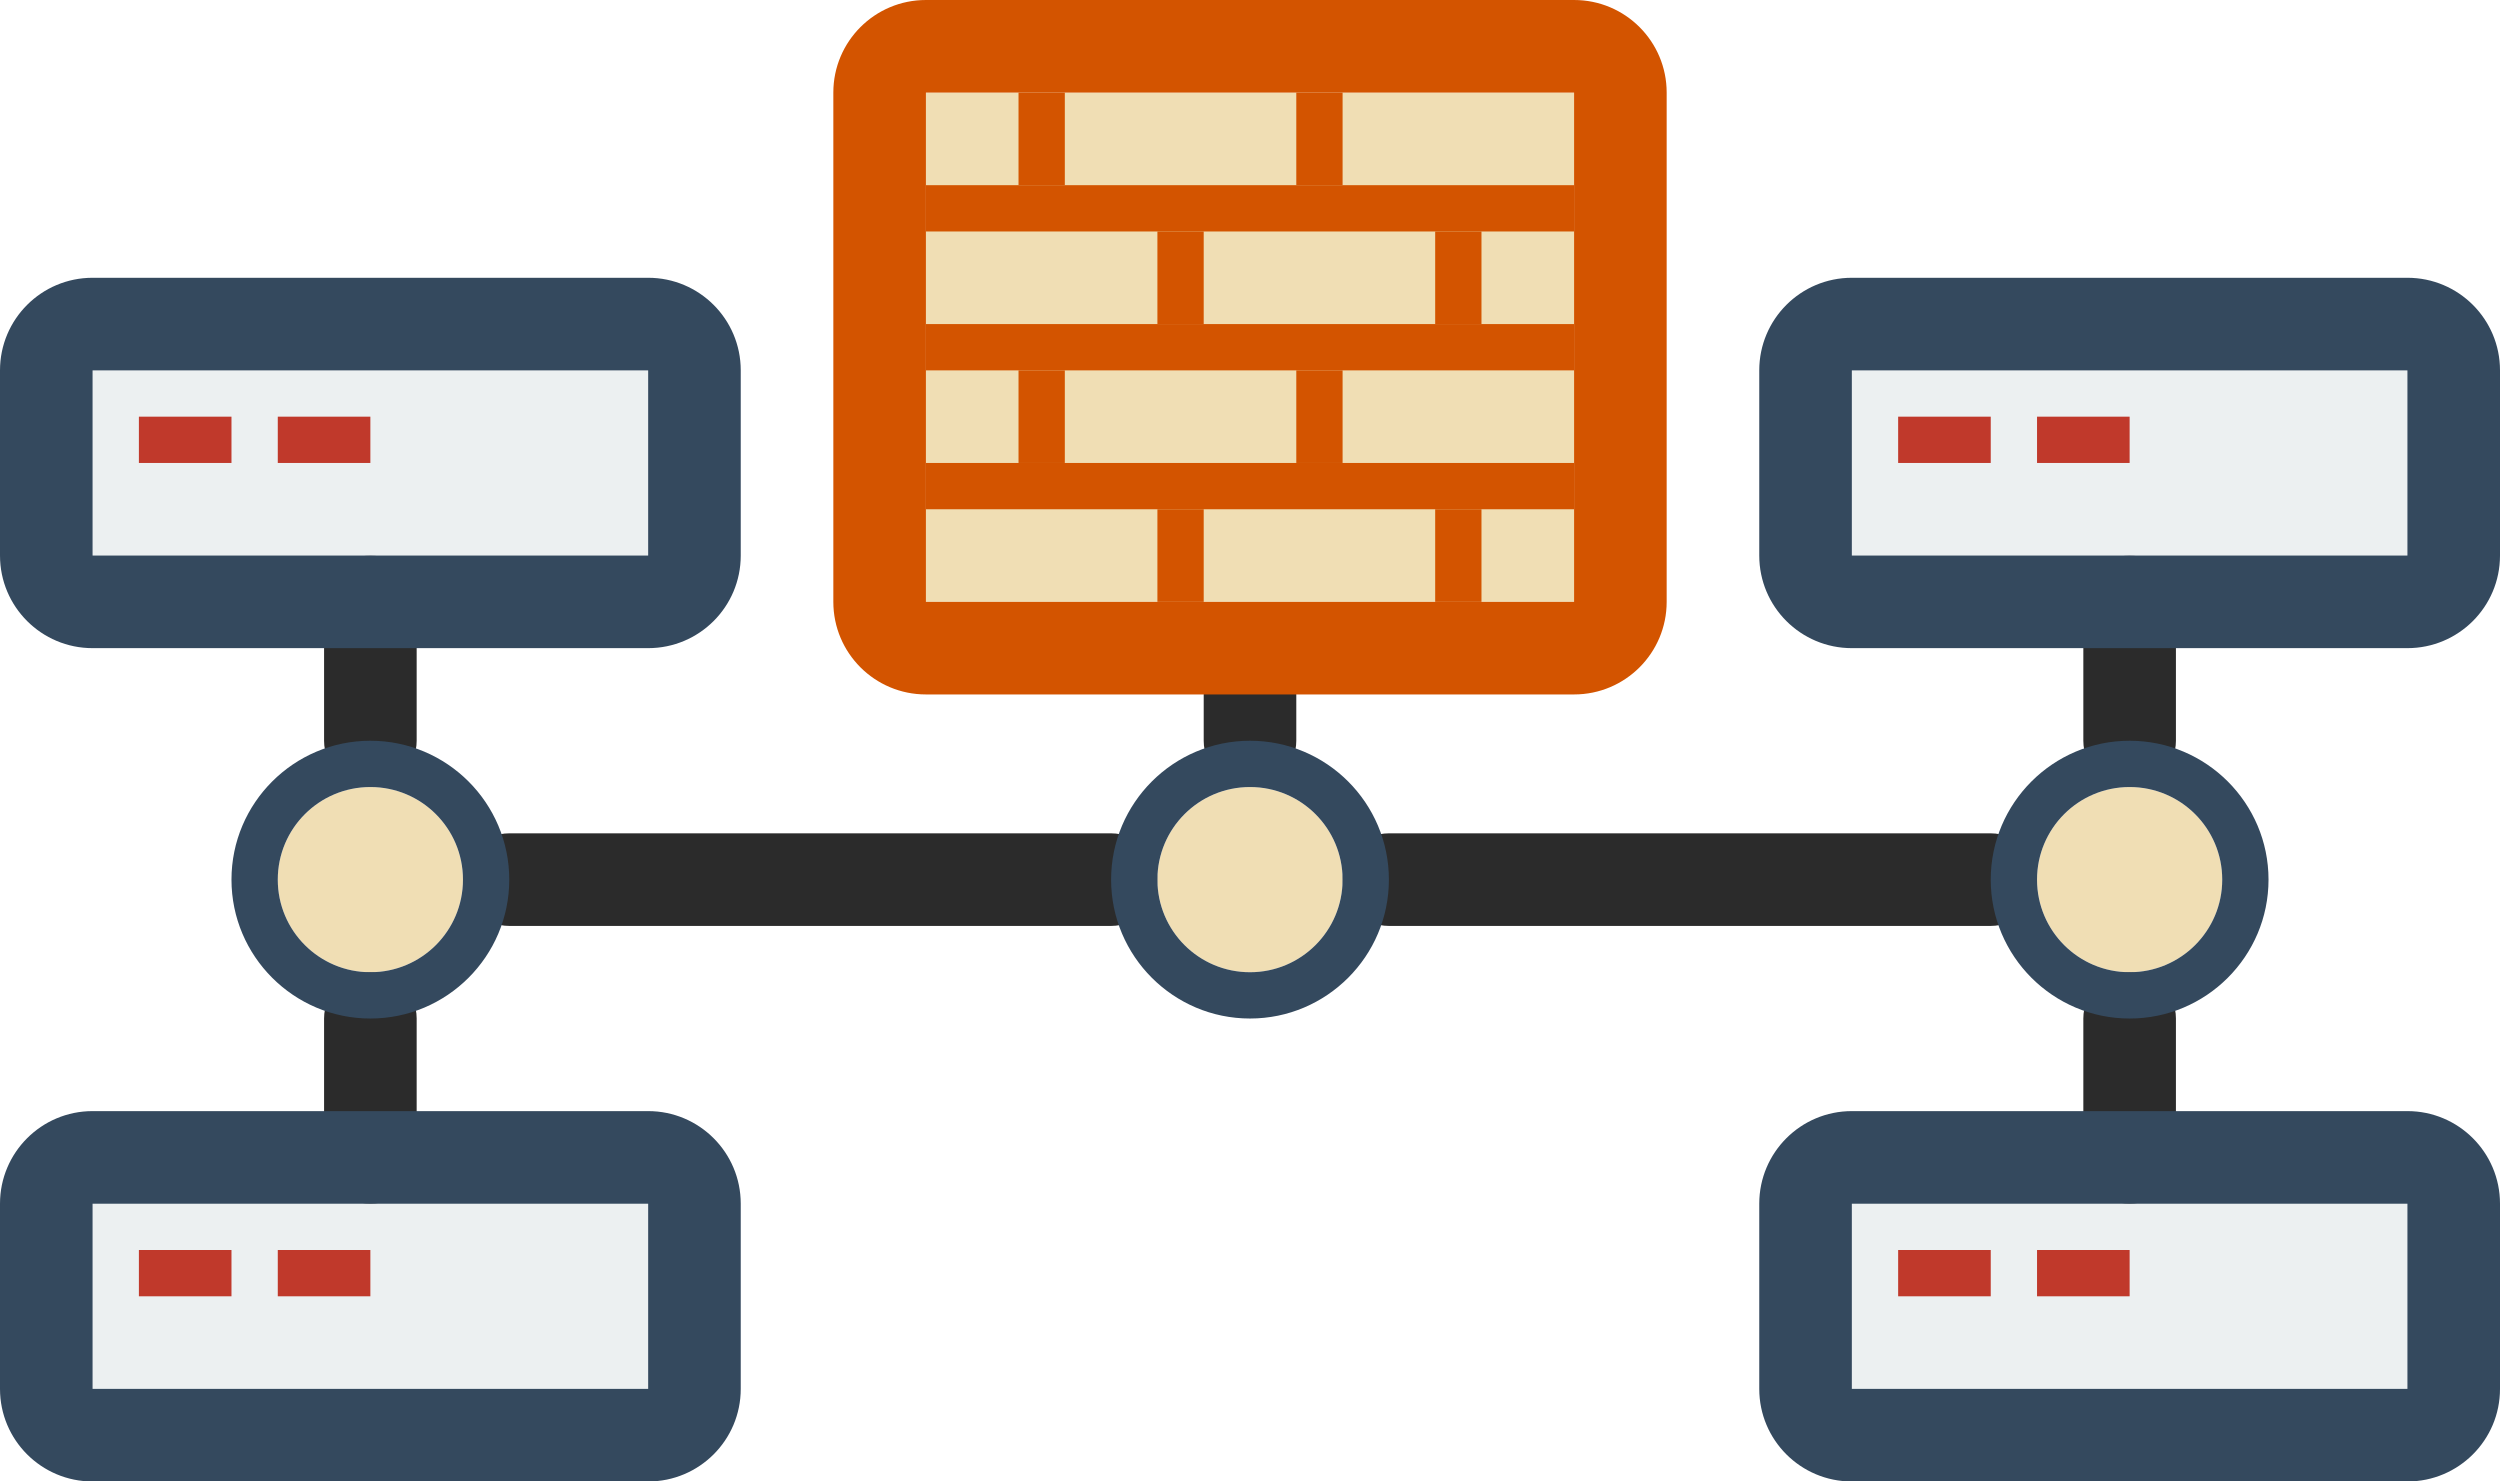 <?xml version="1.0" encoding="iso-8859-1"?>
<!-- Generator: Adobe Illustrator 19.1.0, SVG Export Plug-In . SVG Version: 6.00 Build 0)  -->
<svg version="1.1" xmlns="http://www.w3.org/2000/svg" xmlns:xlink="http://www.w3.org/1999/xlink" x="0px" y="0px"
	 viewBox="0 0 54 32" style="enable-background:new 0 0 54 32;" xml:space="preserve">
<g id="firewall">
	<g>
		<path style="fill:#2B2B2B;" d="M8,26c-0.552,0-1-0.448-1-1v-3c0-0.552,0.448-1,1-1s1,0.448,1,1v3C9,25.552,8.552,26,8,26z"/>
		<path style="fill:#2B2B2B;" d="M24,20H11c-0.552,0-1-0.448-1-1s0.448-1,1-1h13c0.552,0,1,0.448,1,1S24.552,20,24,20z"/>
		<path style="fill:#2B2B2B;" d="M46,26c-0.552,0-1-0.448-1-1v-3c0-0.552,0.448-1,1-1s1,0.448,1,1v3C47,25.552,46.552,26,46,26z"/>
		<path style="fill:#2B2B2B;" d="M8,17c-0.552,0-1-0.448-1-1v-3c0-0.552,0.448-1,1-1s1,0.448,1,1v3C9,16.552,8.552,17,8,17z"/>
		<path style="fill:#2B2B2B;" d="M46,17c-0.552,0-1-0.448-1-1v-3c0-0.552,0.448-1,1-1s1,0.448,1,1v3C47,16.552,46.552,17,46,17z"/>
		<path style="fill:#2B2B2B;" d="M43,20H30c-0.552,0-1-0.448-1-1s0.448-1,1-1h13c0.552,0,1,0.448,1,1S43.552,20,43,20z"/>
		<path style="fill:#2B2B2B;" d="M27,17c-0.552,0-1-0.448-1-1v-1c0-0.552,0.448-1,1-1s1,0.448,1,1v1C28,16.552,27.552,17,27,17z"/>
	</g>
	<rect x="2" y="8" style="fill:#ECF0F1;" width="12" height="4"/>
	<rect x="2" y="26" style="fill:#ECF0F1;" width="12" height="4"/>
	<rect x="40" y="8" style="fill:#ECF0F1;" width="12" height="4"/>
	<rect x="20" y="2" style="fill:#F0DEB4;" width="14" height="11"/>
	<rect x="40" y="26" style="fill:#ECF0F1;" width="12" height="4"/>
	<g>
		<path style="fill:#D35400;" d="M34,2v11H20V2H34 M34,0H20c-1.105,0-2,0.895-2,2v11c0,1.105,0.895,2,2,2h14c1.105,0,2-0.895,2-2V2
			C36,0.895,35.105,0,34,0L34,0z"/>
		<polygon style="fill:#D35400;" points="34,4 20,4 20,5 34,5 34,4 		"/>
		<polygon style="fill:#D35400;" points="34,7 20,7 20,8 34,8 34,7 		"/>
		<polygon style="fill:#D35400;" points="34,10 20,10 20,11 34,11 34,10 		"/>
		<polygon style="fill:#D35400;" points="23,2 22,2 22,4 23,4 23,2 		"/>
		<polygon style="fill:#D35400;" points="26,5 25,5 25,7 26,7 26,5 		"/>
		<polygon style="fill:#D35400;" points="29,2 28,2 28,4 29,4 29,2 		"/>
		<polygon style="fill:#D35400;" points="32,5 31,5 31,7 32,7 32,5 		"/>
		<polygon style="fill:#D35400;" points="23,8 22,8 22,10 23,10 23,8 		"/>
		<polygon style="fill:#D35400;" points="26,11 25,11 25,13 26,13 26,11 		"/>
		<polygon style="fill:#D35400;" points="29,8 28,8 28,10 29,10 29,8 		"/>
		<polygon style="fill:#D35400;" points="32,11 31,11 31,13 32,13 32,11 		"/>
	</g>
	<g>
		<polygon style="fill:#C0392B;" points="5,9 3,9 3,10 5,10 5,9 		"/>
		<polygon style="fill:#C0392B;" points="8,9 6,9 6,10 8,10 8,9 		"/>
		<polygon style="fill:#C0392B;" points="5,27 3,27 3,28 5,28 5,27 		"/>
		<polygon style="fill:#C0392B;" points="8,27 6,27 6,28 8,28 8,27 		"/>
		<polygon style="fill:#C0392B;" points="43,9 41,9 41,10 43,10 43,9 		"/>
		<polygon style="fill:#C0392B;" points="46,9 44,9 44,10 46,10 46,9 		"/>
		<polygon style="fill:#C0392B;" points="43,27 41,27 41,28 43,28 43,27 		"/>
		<polygon style="fill:#C0392B;" points="46,27 44,27 44,28 46,28 46,27 		"/>
	</g>
	<g>
		<circle style="fill:#F0DEB4;" cx="8" cy="19" r="2"/>
		<circle style="fill:#F0DEB4;" cx="27" cy="19" r="2"/>
		<circle style="fill:#F0DEB4;" cx="46" cy="19" r="2"/>
	</g>
	<g>
		<path style="fill:#34495E;" d="M14,8v4H2V8H14 M14,6H2C0.895,6,0,6.895,0,8v4c0,1.105,0.895,2,2,2h12c1.105,0,2-0.895,2-2V8
			C16,6.895,15.105,6,14,6L14,6z"/>
		<path style="fill:#34495E;" d="M52,8v4H40V8H52 M52,6H40c-1.105,0-2,0.895-2,2v4c0,1.105,0.895,2,2,2h12c1.105,0,2-0.895,2-2V8
			C54,6.895,53.105,6,52,6L52,6z"/>
		<path style="fill:#34495E;" d="M52,26v4H40v-4H52 M52,24H40c-1.105,0-2,0.895-2,2v4c0,1.105,0.895,2,2,2h12c1.105,0,2-0.895,2-2
			v-4C54,24.895,53.105,24,52,24L52,24z"/>
		<path style="fill:#34495E;" d="M14,26v4H2v-4H14 M14,24H2c-1.105,0-2,0.895-2,2v4c0,1.105,0.895,2,2,2h12c1.105,0,2-0.895,2-2v-4
			C16,24.895,15.105,24,14,24L14,24z"/>
		<path style="fill:#34495E;" d="M8,17c1.105,0,2,0.895,2,2s-0.895,2-2,2s-2-0.895-2-2S6.895,17,8,17 M8,16c-1.654,0-3,1.346-3,3
			s1.346,3,3,3s3-1.346,3-3S9.654,16,8,16L8,16z"/>
		<path style="fill:#34495E;" d="M27,17c1.105,0,2,0.895,2,2s-0.895,2-2,2s-2-0.895-2-2S25.895,17,27,17 M27,16
			c-1.654,0-3,1.346-3,3s1.346,3,3,3s3-1.346,3-3S28.654,16,27,16L27,16z"/>
		<path style="fill:#34495E;" d="M46,17c1.105,0,2,0.895,2,2s-0.895,2-2,2s-2-0.895-2-2S44.895,17,46,17 M46,16
			c-1.654,0-3,1.346-3,3s1.346,3,3,3s3-1.346,3-3S47.654,16,46,16L46,16z"/>
	</g>
</g>
<g id="Layer_1">
</g>
</svg>
